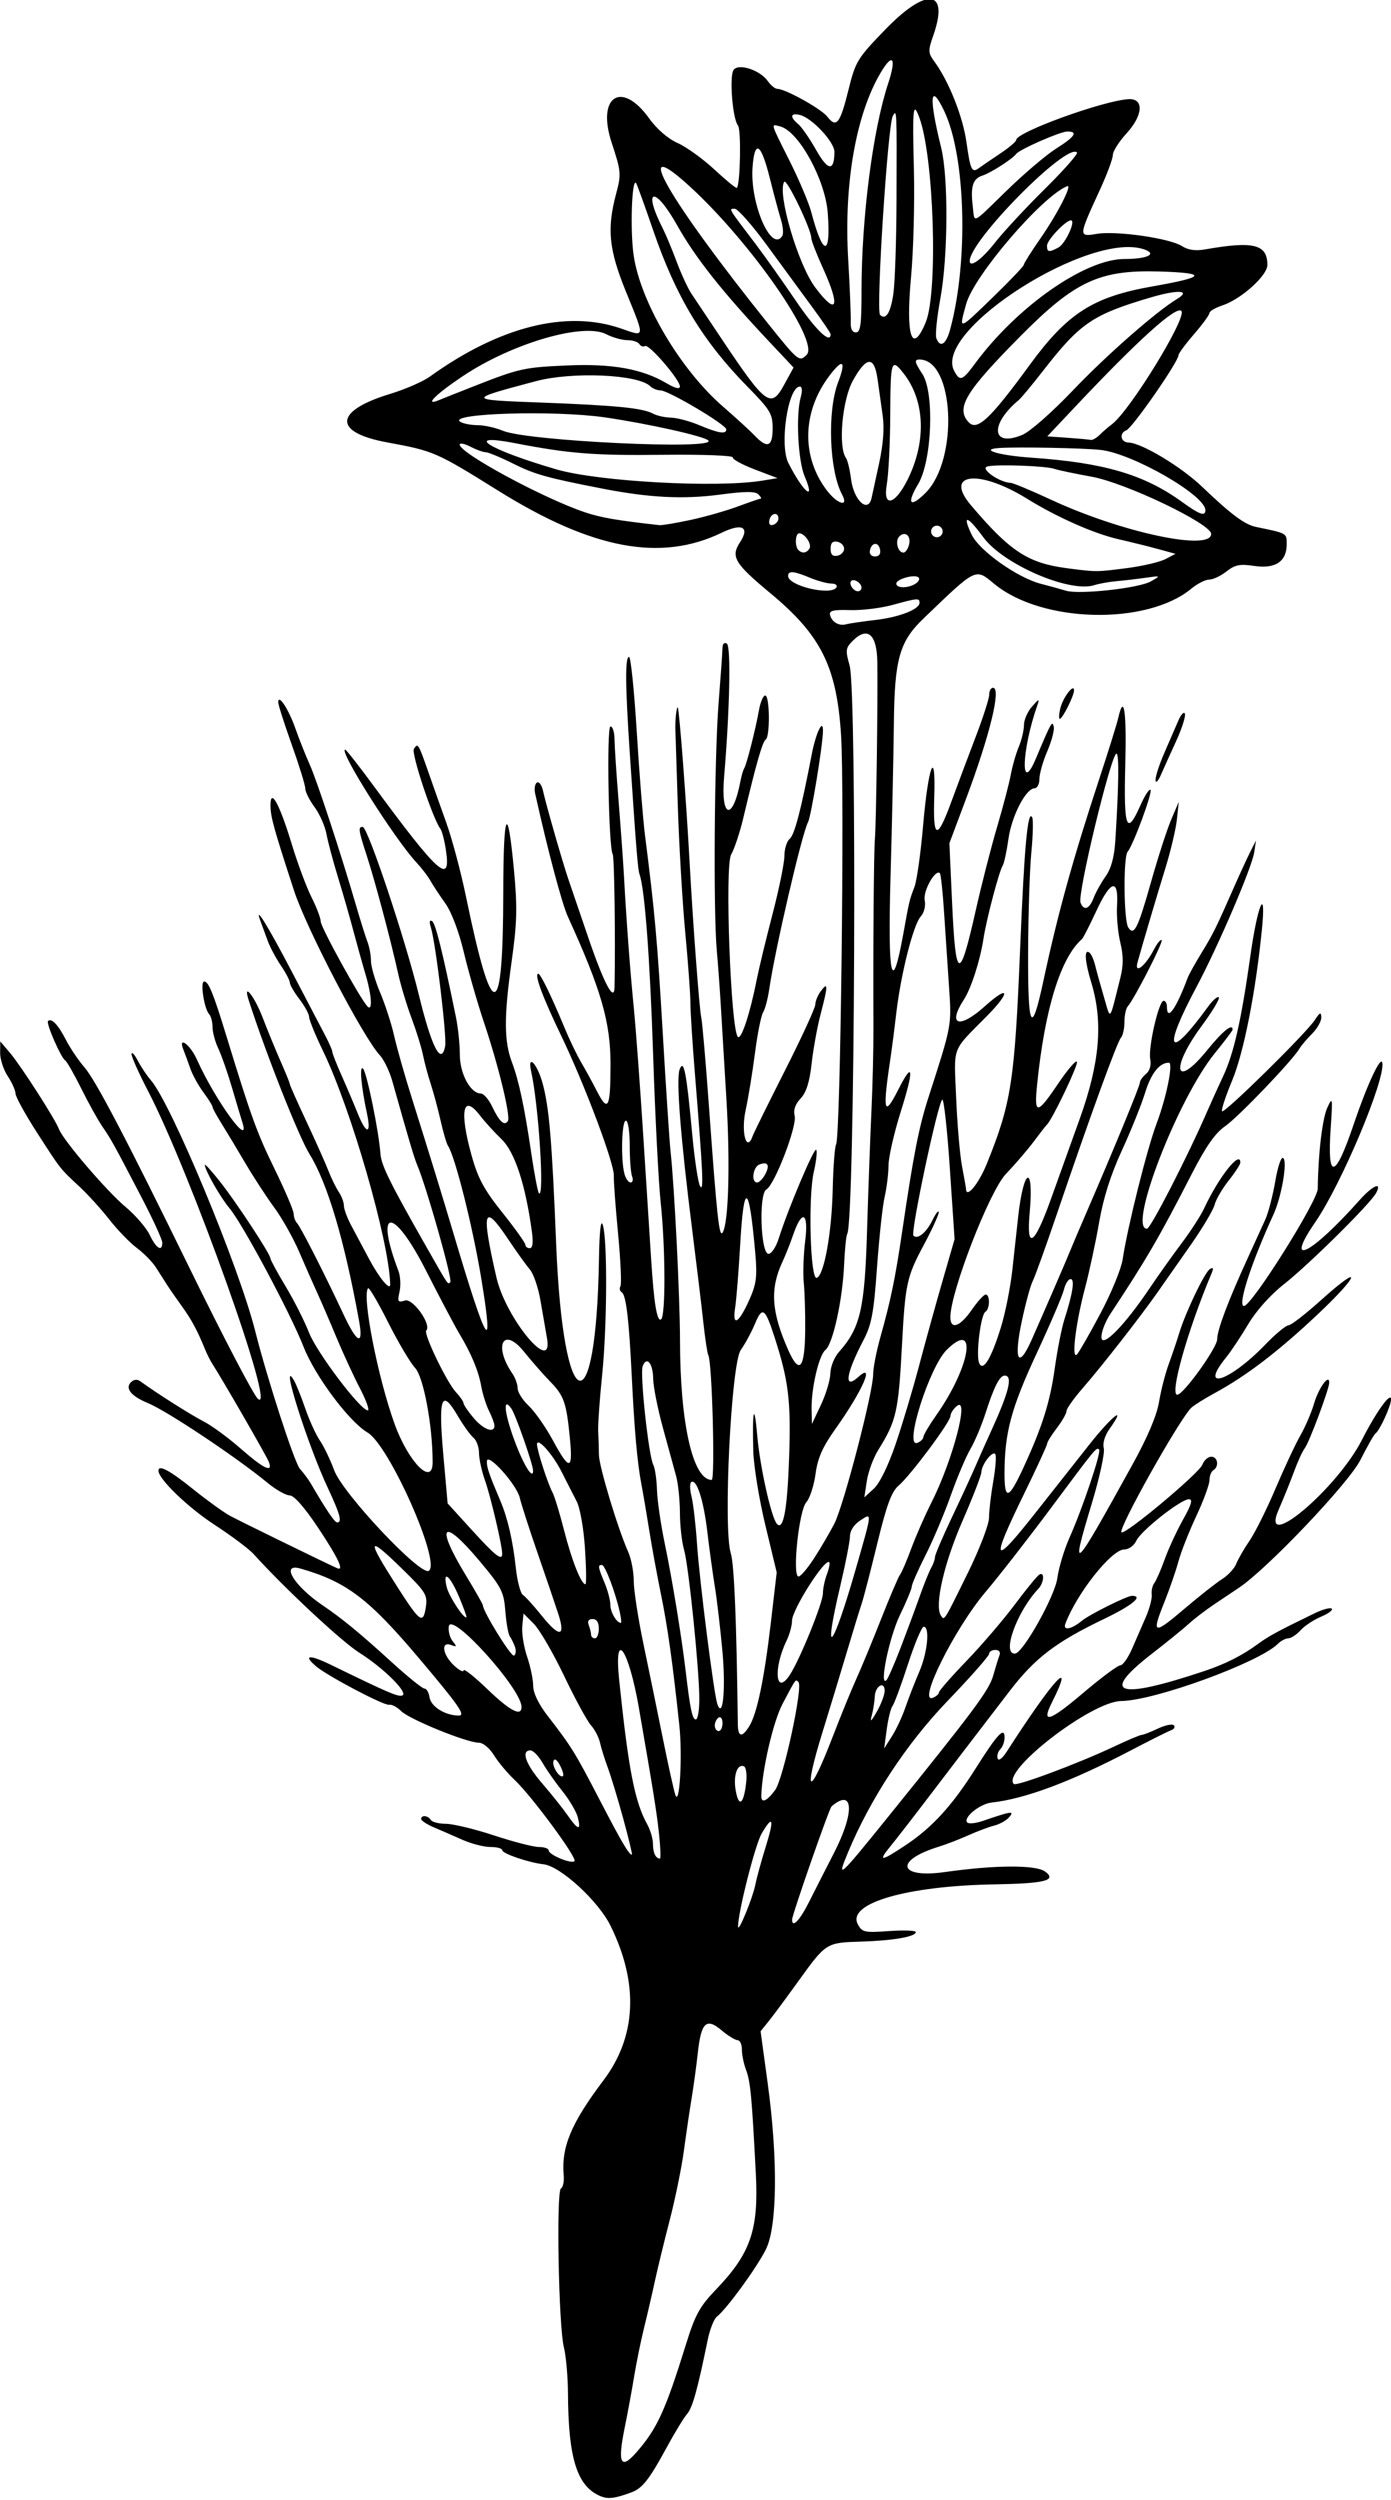 <?xml version="1.0" encoding="UTF-8"?>
<svg version="1.1" viewBox="0 0 337.5 606.56" xmlns="http://www.w3.org/2000/svg">
<path d="m145.78 605.66c-5.735-2.345-7.885-9.057-7.972-24.878-0.023-4.125-0.468-9.188-0.989-11.25-1.276-5.047-1.891-37.814-0.724-38.536 0.495-0.306 0.801-1.675 0.679-3.042-0.627-7.018 1.754-12.746 9.665-23.244 7.995-10.609 8.581-23.459 1.707-37.451-2.973-6.053-12.176-14.495-16.293-14.948-3.539-0.389-9.979-2.582-9.979-3.398 0-0.434-1.289-0.789-2.864-0.789-1.575 0-4.634-0.784-6.797-1.742-2.163-0.958-5.304-2.327-6.98-3.041-1.676-0.715-3.047-1.618-3.047-2.008 0-1.031 1.666-0.868 2.344 0.229 0.319 0.516 1.975 0.938 3.681 0.938s6.942 1.266 11.636 2.812c4.694 1.547 9.601 2.812 10.905 2.812 1.304 0 2.371 0.371 2.371 0.824 0 1.07 5.507 3.356 6.263 2.601 0.731-0.731-10.383-15.804-14.533-19.708-1.712-1.611-3.962-4.301-4.998-5.979-1.085-1.755-2.661-3.05-3.714-3.05-2.893 0-16.803-5.66-18.788-7.644-0.989-0.989-2.31-1.687-2.936-1.551-1.219 0.264-15.05-7.027-17.779-9.373-3.196-2.747-1.57-2.865 3.75-0.271 13.817 6.736 16.167 7.747 17.198 7.403 1.65-0.55-4.448-6.638-10.407-10.391-4.322-2.722-18.199-15.676-25.671-23.964-1.089-1.208-5.372-4.41-9.517-7.116-6.387-4.16-13.553-11.08-13.553-13.08 0-1.543 2.709-0.108 8.334 4.416 3.409 2.741 7.463 5.673 9.01 6.516 2.249 1.226 23.184 11.46 26.016 12.719 1.802 0.801 0.267-2.473-4.567-9.737-3.331-5.006-5.885-7.92-6.942-7.92-0.92 0-3.339-1.371-5.375-3.047-7.604-6.257-24.357-17.427-29.022-19.349-4.049-1.669-5.61-3.572-4.137-5.044 0.744-0.744 1.525-0.809 2.365-0.195 3.861 2.822 12.183 8.096 15.278 9.684 1.965 1.008 6.023 3.983 9.018 6.611 5.584 4.9 7.872 5.979 6.81 3.21-0.539-1.405-11.392-20.237-13.684-23.744-0.505-0.773-1.349-2.461-1.873-3.75-1.819-4.466-3.214-7.047-5.575-10.316-1.305-1.807-2.912-4.127-3.571-5.156-0.659-1.029-1.879-2.938-2.711-4.243-0.832-1.304-2.904-3.414-4.606-4.688-1.701-1.274-4.7-4.371-6.664-6.883-1.964-2.512-5.215-6.098-7.226-7.969-4.828-4.493-4.521-4.101-10.403-13.245-2.82-4.383-5.137-8.602-5.15-9.375-0.013-0.773-0.862-2.672-1.886-4.219s-1.853-4.078-1.84-5.625l0.022-2.812 2.381 2.812c2.68 3.166 10.938 16.023 11.867 18.476 1.033 2.728 11.614 15.085 16.174 18.889 2.383 1.988 5.016 5.046 5.851 6.797 1.565 3.282 3.045 4.186 3.045 1.858 0-0.728-2.273-5.685-5.052-11.016-6.859-13.157-7.324-13.997-9.525-17.205-1.057-1.54-3.345-5.668-5.085-9.173-1.74-3.506-3.5-6.582-3.912-6.836-1.022-0.632-4.676-9.009-4.156-9.529 0.824-0.824 2.477 0.898 4.312 4.495 1.027 2.013 3.067 5.043 4.534 6.733 2.713 3.127 10.189 17.404 25.419 48.542 8.228 16.823 15.588 30.917 16.647 31.875 4.806 4.351-16.317-54.84-26.671-74.738-2.205-4.239-3.993-8.246-3.973-8.906 0.021-0.66 0.705 0.066 1.52 1.613 0.815 1.547 2.224 3.656 3.13 4.688 4.918 5.6 21.385 45.162 25.364 60.938 2.932 11.625 9.529 31.954 10.838 33.401 0.88 0.972 2.059 2.555 2.621 3.517 3.821 6.546 5.801 9.475 6.411 9.481 1.27 0.013 0.744-1.946-2.22-8.279-5.027-10.739-11.822-32.299-8.241-26.149 0.531 0.912 1.767 3.987 2.746 6.833 0.979 2.846 2.566 6.318 3.526 7.716 0.96 1.398 2.523 4.651 3.473 7.229 2.074 5.626 20.915 25.653 22.95 24.395 3.065-1.894-9.572-30.433-14.858-33.556-4.503-2.66-12.77-13.745-15.541-20.839-3.15-8.064-14.762-29.784-17.947-33.568-2.219-2.637-5.996-9.277-5.996-10.541 0-0.325 1.66 1.51 3.689 4.077 4 5.06 12.248 17.625 12.248 18.658 0 0.35 1.661 3.405 3.692 6.787s4.577 8.418 5.658 11.19c1.894 4.855 12.491 18.866 14.269 18.866 0.476 0-0.393-2.426-1.933-5.391s-4.116-8.555-5.726-12.422c-1.61-3.867-3.702-8.719-4.65-10.781-0.948-2.062-2.898-6.492-4.335-9.844s-4.163-8.203-6.06-10.781c-1.897-2.578-5.059-7.43-7.026-10.781-1.968-3.352-4.561-7.667-5.764-9.589-1.203-1.923-2.187-3.744-2.187-4.047 0-0.303-0.996-1.894-2.214-3.536-1.218-1.641-2.651-4.25-3.185-5.797s-1.27-3.551-1.636-4.453c-1.458-3.597 1.576-1.421 3.268 2.344 4.436 9.87 13.146 21.861 10.985 15.126-0.312-0.971-1.433-4.719-2.491-8.329-1.058-3.609-2.555-7.892-3.326-9.517-0.771-1.625-1.401-3.966-1.401-5.203s-0.371-2.65-0.824-3.14c-1.216-1.315-2.223-7.922-1.207-7.922 1.061 0 2.205 2.798 5.365 13.125 6.062 19.808 7.412 23.531 11.745 32.408 2.535 5.191 4.609 10.064 4.609 10.828 0 0.764 0.373 1.79 0.829 2.28 0.908 0.976 6.647 12.254 11.317 22.239 3.278 7.01 4.836 7.605 3.712 1.42-3.569-19.642-7.65-33.367-12.023-40.443-2.634-4.261-10.621-24.479-14.776-37.402-1.427-4.437 1.42-0.886 3.382 4.219 1.238 3.223 3.235 8.087 4.437 10.809s2.185 5.159 2.185 5.415c0 0.256 1.823 4.356 4.051 9.113s4.623 10.124 5.323 11.929c0.7 1.805 1.83 4.113 2.512 5.13 0.682 1.017 1.239 2.51 1.239 3.317s0.777 2.929 1.726 4.713c0.949 1.785 2.906 5.457 4.348 8.159 2.509 4.703 5.198 7.945 5.156 6.216-0.252-10.49-9.453-42.46-16.277-56.57-1.863-3.86-3.388-7.58-3.388-8.27 0-0.693-1.055-2.644-2.344-4.334-1.289-1.69-2.344-3.502-2.344-4.025 0-0.524-0.983-2.401-2.185-4.172s-2.635-4.466-3.185-5.99c-0.55-1.524-1.317-3.614-1.703-4.645-1.708-4.559 1.636 0.821 7.577 12.188 3.503 6.703 7.143 13.658 8.089 15.455 0.946 1.797 1.72 3.578 1.72 3.957 0 0.379 0.994 2.917 2.208 5.639 1.214 2.722 2.998 6.919 3.964 9.326 2.05 5.11 3.34 5.157 2.25 0.082-1.429-6.65-1.89-11.896-0.965-10.971 0.905 0.905 3.87 15.414 4.212 20.615 0.185 2.804 2.303 7.094 11.323 22.928 5.343 9.379 5.003 8.882 5.635 8.249 0.592-0.592-5.799-23.187-8.034-28.406-0.718-1.678-2.025-6.082-6.027-20.318-0.677-2.409-2.048-5.257-3.046-6.329-4.059-4.36-17.83-30.77-20.808-39.92-4.998-15.34-5.712-17.93-5.712-20.72 0-4.352 2.196-0.325 5.178 9.499 1.405 4.628 3.557 10.404 4.782 12.836 1.225 2.432 2.227 5.072 2.227 5.867 0 1.374 9.549 18.724 11.338 20.601 1.283 1.346 1.041-2.706-0.462-7.746-0.721-2.417-2.038-7.137-2.926-10.489-0.888-3.352-2.584-9.258-3.77-13.125s-2.443-8.589-2.793-10.492c-0.351-1.904-1.65-4.833-2.887-6.51s-2.25-3.706-2.25-4.508c-1.55e-4 -0.802-1.477-5.589-3.281-10.637-1.805-5.05-3.281-9.68-3.281-10.28 0-2.175 2.517 1.658 4.158 6.333 0.905 2.578 2.466 6.512 3.469 8.742 1.792 3.986 7.545 21.485 11.302 34.383 1.052 3.609 2.285 7.532 2.741 8.716 0.457 1.18 0.83 3.24 0.83 4.57 0 1.329 1.003 4.79 2.229 7.69 1.226 2.9 2.748 7.594 3.383 10.43 0.635 2.836 2.549 9.586 4.254 15 4.341 13.785 7.32 23.472 10.237 33.281 8.06 27.107 9.829 29.961 6.683 10.781-2.069-12.615-6.35-29.688-8.11-32.344-0.342-0.516-1.145-3.258-1.784-6.094-0.64-2.836-1.716-6.844-2.393-8.906-0.677-2.062-1.524-5.227-1.883-7.031-0.359-1.805-1.603-5.812-2.763-8.906-1.161-3.094-2.622-7.945-3.248-10.781-1.781-8.072-5.596-22.415-7.606-28.594-2.053-6.313-2.155-7.031-0.995-7.031 1.217 0 10.342 27.318 13.623 40.781 3.095 12.702 5.444 17.27 6.376 12.396 0.439-2.295-2.314-25.157-3.466-28.787-0.433-1.365-0.33-1.912 0.289-1.529 0.843 0.521 2.492 7.154 5.812 23.383 0.509 2.489 0.926 6.545 0.926 9.014 0 4.651 2.594 9.43 5.117 9.43 0.677 0 1.924 1.459 2.769 3.241 1.708 3.599 2.959 4.733 3.772 3.417 0.707-1.144-2.27-13.4-5.831-24.003-1.559-4.641-3.738-12.234-4.844-16.875-1.224-5.139-3.001-9.823-4.544-11.981-1.394-1.949-3.008-4.401-3.588-5.45-0.58-1.049-2.107-3.041-3.394-4.426-5.322-5.73-18.978-27.36-17.271-27.36 0.241 0 3.306 3.902 6.811 8.672 15.778 21.466 18.863 24.251 17.66 15.938-0.354-2.449-0.97-4.875-1.368-5.391-1.81-2.345-7.112-18.293-6.442-19.377 0.958-1.55 1.097-1.334 3.414 5.314 1.078 3.094 3.093 8.782 4.476 12.641 1.384 3.859 3.52 11.874 4.747 17.812 6.46 31.268 9.016 30.953 9.056-1.115 0.025-19.735 1.053-21.83 2.593-5.281 0.855 9.191 0.76 12.727-0.605 22.487-1.825 13.048-1.804 19.047 0.086 24.069 1.714 4.558 3.05 10.817 4.713 22.094 0.752 5.098 1.59 9.493 1.863 9.766 1.388 1.388-0.059-21.299-1.887-29.582-0.964-4.368 1.451-1.9 2.751 2.812 1.624 5.884 2.301 13.889 3.325 39.275 1.689 41.92 9.683 44.705 10.375 3.615 0.117-6.963 0.447-9.951 0.932-8.438 1.156 3.609 1.057 24.546-0.172 36.562-0.606 5.93-1.032 12.047-0.945 13.594 0.086 1.547 0.167 4.078 0.179 5.625 0.021 2.798 4.591 17.942 7.115 23.579 0.727 1.625 1.327 4.789 1.333 7.031 6e-3 2.242 1.069 9.14 2.364 15.327 1.295 6.188 3.418 16.523 4.718 22.969 1.3 6.445 2.654 12.562 3.008 13.594 1.038 3.022 1.758-9.494 0.971-16.875-1.622-15.21-2.845-23.927-4.472-31.875-0.95-4.641-2.227-11.602-2.837-15.469-0.61-3.867-1.472-8.93-1.916-11.25-0.981-5.126-1.694-13.177-2.326-26.25-0.656-13.585-1.37-19.561-2.413-20.206-0.488-0.302-0.635-0.956-0.327-1.455 0.308-0.499 0.048-6.27-0.578-12.826-0.626-6.556-1.088-12.857-1.026-14.004 0.156-2.904-7.101-22.209-12.785-34.01-4.526-9.397-6.597-15-5.544-15 0.551 0 3.22 5.492 6.379 13.125 1.174 2.836 3.002 6.633 4.064 8.438s2.735 4.863 3.718 6.797c2.771 5.447 3.368 4.308 3.368-6.422 0-10.213-2.287-18.127-10.33-35.74-1.458-3.193-4.891-16.098-7.971-29.969-0.251-1.129-0.045-2.306 0.458-2.616 0.502-0.31 1.166 0.613 1.474 2.052 0.657 3.069 4.738 17.302 6.126 21.366 0.528 1.547 2.688 7.875 4.799 14.062 3.842 11.259 6.342 15.994 6.418 12.154 0.23-11.562-0.043-31.561-0.438-32.201-1.005-1.627-1.524-31.046-0.547-31.046 0.522 0 0.961 1.371 0.976 3.047 0.015 1.676 0.467 8.531 1.005 15.234 0.538 6.703 1.127 14.93 1.308 18.281 0.578 10.654 1.479 22.693 2.385 31.875 0.484 4.898 1.526 19.031 2.315 31.406 0.79 12.375 1.638 25.664 1.884 29.531 0.677 10.623 1.413 15.095 2.384 14.494 1.149-0.71 1.096-17.268-0.092-28.543-0.515-4.891-1.333-20.922-1.817-35.625-0.776-23.535-2.031-40.227-3.296-43.821-0.417-1.184-0.794-5.858-2.364-29.318-1.113-16.62-1.165-23.438-0.18-23.438 0.412 0 1.253 8.191 1.869 18.203 0.616 10.012 1.514 21.297 1.997 25.078 2.38 18.669 3 25.577 4.317 48.125 0.783 13.406 1.633 26.273 1.888 28.594 0.932 8.473 2.279 35.436 2.291 45.874 0.025 20.176 3.125 33.813 7.686 33.813 0.869 0 0.096-28.718-0.814-30.25-0.235-0.395-0.78-3.981-1.212-7.969-0.432-3.987-1.663-14.211-2.736-22.718-2.781-22.039-3.896-36.271-3.026-38.621 1.015-2.743 1.662 0.56 3.052 15.562 0.578 6.237 1.446 11.973 1.93 12.746 0.915 1.464 0.704-3.061-1.292-27.656-0.586-7.219-1.066-14.812-1.066-16.875-7.3e-4 -2.062-0.566-9.761-1.257-17.108-0.691-7.347-1.505-21.269-1.809-30.938-0.304-9.669-0.564-17.79-0.577-18.048-0.111-2.145 0.273-5.859 0.573-5.547 0.364 0.379 2.067 22.683 2.894 37.891 0.794 14.616 2.347 35.263 2.804 37.305 0.255 1.139 1.104 10.93 1.885 21.758 1.944 26.935 2.473 31.794 3.311 30.438 1.444-2.337 1.852-16.772 0.912-32.313-0.53-8.766-1.149-19.102-1.374-22.969-0.226-3.867-0.658-9.773-0.961-13.125-0.861-9.533-0.589-47.037 0.435-60 0.509-6.445 0.935-12.482 0.947-13.415 0.013-0.995 0.449-1.432 1.055-1.057 1.031 0.637 0.717 15.935-0.665 32.392-0.849 10.113 2.113 10.779 3.985 0.895 0.237-1.253 0.642-2.619 0.9-3.036 0.596-0.964 2.77-9.541 3.584-14.139 0.342-1.934 1.025-3.516 1.518-3.516 1.102 0 1.202 10.012 0.107 10.689-0.776 0.48-2.335 5.932-5.388 18.842-0.854 3.609-2.202 7.685-2.997 9.057-1.57 2.71-0.103 42.495 1.631 44.239 0.82 0.824 2.981-5.742 4.582-13.922 0.505-2.578 2.221-9.69 3.814-15.803 1.593-6.114 2.897-12.496 2.897-14.182 0-1.687 0.57-3.539 1.266-4.117 1.193-0.99 2.755-6.967 5.368-20.535 1.008-5.235 2.769-8.89 2.724-5.653-0.049 3.503-2.877 20.723-3.637 22.142-1.476 2.757-8.016 30.927-9.402 40.496-0.336 2.323-1.007 4.854-1.491 5.625-0.483 0.771-1.367 5.199-1.964 9.84-0.597 4.641-1.618 10.885-2.27 13.876-1.171 5.374 0.211 10.469 1.704 6.28 0.276-0.773 3.809-7.939 7.852-15.923 4.043-7.984 7.351-15.181 7.351-15.993 0-0.812 0.619-2.295 1.376-3.296 1.744-2.305 1.726-1.309-0.101 5.68-0.809 3.094-1.788 8.486-2.175 11.983-0.497 4.483-1.288 6.979-2.682 8.463-1.315 1.4-1.795 2.801-1.434 4.183 0.641 2.45-4.844 16.744-6.858 17.87-1.888 1.056-1.403 15.626 0.52 15.626 0.717 0 1.833-1.688 2.48-3.75 2.204-7.017 8.549-22.043 9.082-21.509 0.293 0.293 0.031 2.72-0.581 5.396-1.407 6.148-0.852 26.206 0.711 25.694 1.78-0.583 3.644-10.874 3.882-21.427 0.124-5.485 0.49-10.402 0.815-10.928 1.074-1.738 2.093-85.42 1.209-99.339-1.053-16.591-4.851-24.22-17.132-34.413-8.713-7.232-9.685-8.86-7.386-12.369 2.43-3.709 0.516-4.721-4.414-2.335-14.808 7.168-31.426 4.046-54.273-10.196-15.068-9.393-15.592-9.621-26.925-11.706-13.211-2.431-12.895-7.628 0.714-11.761 3.628-1.102 7.969-2.992 9.648-4.2 16.909-12.167 33.164-16.251 46.412-11.659 5.891 2.042 5.829 2.513 1.172-8.934-4.163-10.232-4.665-15.228-2.389-23.779 1.273-4.784 1.22-5.387-1.088-12.393-3.696-11.218 2.4-15.209 9.062-5.932 1.901 2.647 4.577 4.967 6.956 6.029 2.126 0.949 6.157 3.858 8.958 6.464s5.233 4.598 5.404 4.426c0.841-0.841 1.081-14.17 0.272-15.144-1.311-1.579-2.135-11.915-1.074-13.471 1.161-1.703 6.432 0.013 8.319 2.708 0.721 1.03 1.754 1.872 2.294 1.872 1.954 0 10.665 4.845 12.142 6.753 2.198 2.84 3.092 1.71 5.116-6.465 1.724-6.962 2.149-7.66 8.919-14.658 10.048-10.385 15.558-9.758 11.702 1.332-1.338 3.847-1.317 4.294 0.297 6.501 3.441 4.704 6.835 13.24 7.704 19.378 0.986 6.96 1.324 7.654 3.093 6.344 0.672-0.497 2.972-2.07 5.111-3.494 2.14-1.424 3.89-2.91 3.89-3.302 0-1.862 20.915-9.469 27.188-9.888 3.849-0.258 3.639 3.861-0.423 8.296-1.83 1.998-3.327 4.363-3.327 5.256 0 0.893-1.421 4.713-3.157 8.489-5.211 11.332-5.215 11.396-0.745 10.641 4.727-0.799 17.685 1.056 20.647 2.954 1.509 0.967 3.301 1.227 5.625 0.817 11.783-2.082 15.13-1.247 15.13 3.775 0 2.578-6.388 8.322-10.918 9.816-1.73 0.571-3.145 1.401-3.145 1.846 0 0.444-1.688 2.757-3.75 5.141-2.062 2.383-3.75 4.669-3.75 5.08 0 1.565-11.181 17.662-12.662 18.231-1.81 0.695-1.393 2.925 0.556 2.973 3.123 0.077 12.709 5.833 17.77 10.67 7.107 6.794 10.383 9.233 13.167 9.807 7.589 1.564 7.42 1.468 7.42 4.207 0 4.172-2.754 6.017-7.845 5.253-3.527-0.529-4.694-0.298-6.772 1.336-1.381 1.086-3.266 1.975-4.188 1.975-0.922 0-2.869 0.986-4.327 2.191-10.852 8.972-36.273 8.369-47.802-1.134-4.683-3.861-4.203-4.096-17.268 8.457-5.731 5.507-6.946 9.807-7.111 25.174-0.086 7.992-0.452 24.867-0.813 37.5-0.701 24.5 0.328 29.09 3.094 13.8 1.5-8.294 1.434-8.015 2.721-11.456 0.578-1.547 1.518-8.229 2.087-14.848 1.252-14.55 3.109-19.324 2.708-6.96-0.336 10.35 0.675 10.638 4.143 1.183 1.513-4.125 4.202-11.297 5.976-15.938 1.774-4.641 3.221-9.176 3.217-10.078-4e-3 -0.902 0.414-1.641 0.93-1.641 2.038 0-0.772 11.517-6.615 27.107l-3.976 10.607 0.638 14.142c0.876 19.412 1.802 19.741 5.777 2.05 1.39-6.188 3.712-15.258 5.16-20.156 1.448-4.898 2.939-10.594 3.315-12.656 0.375-2.062 1.249-5.108 1.942-6.767 0.693-1.659 1.259-4.038 1.259-5.287s0.879-3.266 1.954-4.483c1.701-1.927 1.869-1.971 1.297-0.338-3.86 11.026-4.168 21.989-0.363 12.96 3.757-8.918 3.972-9.301 4.34-7.733 0.191 0.812-0.514 3.484-1.565 5.937s-1.912 5.481-1.912 6.727-0.527 2.271-1.172 2.278c-2.109 0.021-5.551 6.679-6.341 12.264-0.425 3.009-1.047 5.913-1.381 6.454-0.918 1.485-3.96 13.047-4.691 17.833-0.804 5.256-2.979 11.997-4.755 14.733-4.061 6.257-1.102 7.175 5.113 1.587 5.931-5.332 6.339-3.546 0.534 2.337-8.761 8.878-8.037 6.959-7.509 19.902 0.26 6.378 0.904 13.87 1.431 16.647 0.527 2.777 0.958 5.203 0.958 5.391 0 2.526 3.034-1.095 5.018-5.987 5.987-14.77 6.796-20.015 8.134-52.734 0.993-24.276 1.825-33.297 2.897-31.406 0.292 0.516 0.206 4.312-0.191 8.438-0.398 4.125-0.753 15.073-0.79 24.328-0.074 18.76 0.823 20.43 3.716 6.912 3.493-16.323 7.14-29.501 13.573-49.053 2.205-6.703 4.273-13.348 4.595-14.766 1.376-6.061 2.028-1.628 1.688 11.484-0.399 15.412 0.328 17.342 3.68 9.766 1.045-2.363 2.144-4.053 2.442-3.755 0.562 0.562-4.208 13.468-5.557 15.036-1.062 1.234-0.939 16.604 0.146 18.32 1.407 2.226 2.336 0.375 5.582-11.135 1.656-5.871 3.84-12.621 4.854-15l1.842-4.326-0.457 4.256c-0.251 2.341-1.492 7.614-2.758 11.719-2.168 7.03-5.327 17.707-6.782 22.924-0.87 3.119 1.864 1.012 3.968-3.058 0.777-1.503 1.619-2.528 1.869-2.278 0.449 0.449-6.661 14.343-8.227 16.078-0.442 0.49-0.804 2.198-0.804 3.797 0 1.598-0.379 3.307-0.841 3.797-0.907 0.96-7.545 19.223-15.51 42.667-2.726 8.024-5.385 15.407-5.908 16.406-0.524 1-1.701 5.317-2.616 9.595-2.056 9.61-0.876 11.949 2.352 4.663 3.266-7.371 8.591-19.682 9.438-21.815 0.409-1.031 2.023-4.828 3.586-8.438 6.802-15.705 13.25-31.362 13.25-32.173 0-0.483 0.667-1.432 1.482-2.109 0.924-0.767 1.311-2.124 1.027-3.608-0.533-2.787 2.078-14.142 3.251-14.142 0.442 0 0.803 0.633 0.803 1.406 0 3.687 2.171 0.668 5.055-7.031 0.29-0.773 1.817-3.516 3.395-6.094 2.807-4.587 3.442-5.88 8.07-16.406 1.247-2.836 2.904-6.422 3.682-7.969l1.415-2.812-0.443 2.897c-0.569 3.722-8.776 22.858-14.003 32.651-8.357 15.657-6.88 18.14 2.83 4.757 1.118-1.541 2.284-2.551 2.59-2.245 0.306 0.306-1.558 3.422-4.142 6.923-7.731 10.473-6.557 15.611 1.342 5.875 3.754-4.627 6.146-6.556 6.146-4.958 0 0.238-1.943 2.817-4.317 5.732-8.985 11.031-21.189 42.585-16.471 42.585 0.88 0 9.856-17.49 14.674-28.594 0.895-2.062 2.616-5.859 3.825-8.438 2.588-5.52 4.393-13.518 6.623-29.345 1.754-12.452 3.864-17.16 2.768-6.177-1.52 15.225-4.4 29.826-7.221 36.602-1.599 3.842-2.697 7.197-2.439 7.455 0.578 0.578 20.359-18.889 22.485-22.128 1.252-1.907 1.548-2.03 1.588-0.661 0.027 0.926-0.982 2.715-2.243 3.975s-2.632 2.878-3.047 3.594c-1.646 2.84-14.824 16.603-18.012 18.812-2.477 1.716-4.72 4.944-8.327 11.986-7.631 14.894-10.817 20.367-19.557 33.593-1.211 1.832-2.185 4.364-2.164 5.625 0.046 2.844 5.589-2.777 11.691-11.856 2.047-3.046 5.537-7.955 7.756-10.909 2.218-2.954 4.673-6.751 5.456-8.438 3.512-7.57 8.81-14.283 8.81-11.164 0 0.445-1.275 2.413-2.834 4.374-1.558 1.961-3.094 4.602-3.412 5.868-0.318 1.266-2.945 5.682-5.838 9.812-2.893 4.13-6.526 9.316-8.073 11.525-4.139 5.91-13.483 17.874-18.047 23.107-2.191 2.513-3.984 5.042-3.984 5.62 0 0.579-1.055 2.435-2.344 4.125-1.289 1.69-2.344 3.387-2.344 3.771 0 0.384-2.531 5.889-5.625 12.234-8.205 16.825-7.619 17.766 2.816 4.524 3.865-4.906 9.709-12.315 12.986-16.464 5.547-7.025 9.291-9.953 4.973-3.889-1.176 1.652-1.726 3.493-1.407 4.713 0.288 1.101-1.02 7.121-2.905 13.377-5.304 17.595-4.764 17.075 9.964-9.603 3.568-6.462 5.813-11.773 6.342-15 0.45-2.748 1.514-6.894 2.364-9.215 0.85-2.32 1.984-5.672 2.52-7.449 1.526-5.058 6.189-14.804 7.457-15.587 0.834-0.516 0.941-0.219 0.391 1.085-5.821 13.816-10.241 29.499-8.292 29.42 1.509-0.061 9.667-11.421 9.667-13.462 0-2.26 2.685-9.386 7.455-19.789 1.655-3.609 3.578-7.828 4.272-9.375s1.764-5.695 2.378-9.218c0.654-3.759 1.461-6.06 1.952-5.569 1.014 1.014-0.47 9.477-2.401 13.684-5.458 11.895-8.778 22.196-7.154 22.196 1.864 0 17.872-25.459 17.903-28.473 0.085-8.336 1.106-16.987 2.317-19.639 1.278-2.799 1.328-2.486 0.812 5.104-0.857 12.634 1.086 12.267 5.581-1.054 3.181-9.428 6.564-16.732 6.942-14.989 0.849 3.916-9.852 29.398-16.254 38.705-7.709 11.207-1.072 7.932 10.673-5.266 3.255-3.658 5.635-4.7 4.074-1.785-1.392 2.601-16.359 17.405-22.376 22.132-3.27 2.569-6.706 6.417-8.649 9.686-1.773 2.983-4.191 6.616-5.374 8.074-6.737 8.302 0.863 5.835 9.452-3.068 2.514-2.606 5.073-4.738 5.687-4.738s4.19-2.769 7.948-6.153c10.173-9.162 9.447-6.218-0.862 3.497-9.498 8.951-17.257 14.89-24.844 19.018-2.578 1.403-5.195 3.041-5.816 3.641-2.907 2.812-17.791 29.359-16.938 30.212 0.784 0.784 18.867-14.332 19.637-16.415 0.392-1.059 1.359-1.926 2.149-1.926 1.6 0 1.961 2.378 0.499 3.281-0.516 0.319-0.938 1.418-0.938 2.442 0 1.025-1.444 4.948-3.209 8.718-1.765 3.77-3.708 8.708-4.317 10.972-0.609 2.265-2.171 6.772-3.469 10.017-3.098 7.74-2.61 7.873 5.028 1.376 3.54-3.011 7.616-6.219 9.057-7.128 1.441-0.909 2.981-2.58 3.422-3.713 0.441-1.133 1.896-3.656 3.232-5.607s4.171-7.646 6.297-12.656c2.127-5.01 4.835-10.797 6.02-12.859 1.184-2.062 2.68-5.548 3.323-7.745 1.112-3.796 3.679-7.34 3.679-5.079 0 1.528-4.856 14.533-5.957 15.954-0.535 0.69-1.694 3.221-2.577 5.625-0.882 2.404-2.567 6.576-3.744 9.271-4.738 10.855 14.114-4.965 20.221-16.968 3.448-6.778 7.057-11.8 7.057-9.821 0 1.568-2.726 7.534-3.79 8.295-0.361 0.258-1.997 3.136-3.636 6.395-2.827 5.621-22.549 26.379-29.47 31.018-1.225 0.821-3.921 2.626-5.991 4.012s-4.829 3.495-6.13 4.688-5.359 4.488-9.018 7.324c-12.741 9.876-8.411 11.269 12.873 4.144 4.965-1.662 9.104-3.758 12.818-6.491 2.623-1.93 4.874-3.15 13.834-7.496 1.937-0.939 3.794-1.435 4.128-1.101s-0.837 1.211-2.603 1.948c-1.765 0.738-4.005 2.22-4.977 3.294-0.972 1.074-2.304 1.952-2.961 1.952-0.657 0-1.786 0.592-2.509 1.315-4.536 4.536-29.96 13.823-38.044 13.897-7.221 0.066-29.167 17.021-26.057 20.131 0.63 0.63 15.646-4.978 24.387-9.108 3.256-1.538 6.238-2.797 6.625-2.797 0.388 0 2.155-0.688 3.927-1.529 1.772-0.841 3.523-1.205 3.892-0.809 0.368 0.396 0.087 0.927-0.626 1.179-0.712 0.253-5.142 2.472-9.844 4.931-14.498 7.583-25.59 11.736-33.75 12.635-2.882 0.318-7.02 3.715-5.895 4.84 0.371 0.371 2.035 0.209 3.698-0.361 7.038-2.411 7.792-2.522 6.493-0.957-0.662 0.797-2.287 1.722-3.612 2.054s-4.155 1.392-6.29 2.354c-2.135 0.962-5.393 2.218-7.242 2.79-10.857 3.363-9.769 7.755 1.522 6.142 12.056-1.723 22.051-1.777 24.302-0.131 2.943 2.152-0.024 2.913-12.15 3.116-21.444 0.359-36.003 4.597-33.279 9.688 1.044 1.951 1.611 2.074 7.594 1.646 3.556-0.254 6.466-0.145 6.466 0.243 0 1.124-5.5 2.079-13.342 2.316-8.416 0.254-8.433 0.265-15.25 9.738-2.828 3.93-6.024 8.242-7.102 9.582l-1.96 2.435 1.717 12.565c2.504 18.324 2.338 34.724-0.407 40.306-2.141 4.353-9.569 14.556-11.916 16.368-0.701 0.542-1.702 3.073-2.224 5.625-2.483 12.151-3.68 16.451-5.005 17.98-0.791 0.913-3.042 4.613-5.001 8.223-4.143 7.631-5.833 9.793-8.417 10.764-4.005 1.505-5.694 1.728-7.5 0.989zm8.56-10.581c5.083-5.779 7.083-10.131 12.132-26.393 2.187-7.045 3.307-9.091 7.184-13.125 8.443-8.786 10.428-14.497 9.738-28.017-0.958-18.763-1.316-22.569-2.38-25.339-0.55-1.46-1.01-3.67-1.01-4.93 0-1.25-0.47-2.28-1.04-2.28-0.57 0-2.305-1.067-3.855-2.372-3.744-3.15-4.979-1.994-5.795 5.421-0.354 3.221-1.03 8.177-1.5 11.013-0.471 2.836-1.31 8.531-1.865 12.656-0.555 4.125-2.103 11.719-3.44 16.875-1.338 5.156-2.978 11.906-3.646 15-0.668 3.094-1.84 8.156-2.605 11.25-0.765 3.094-1.841 8.367-2.391 11.719-0.55 3.352-1.601 9.047-2.336 12.656-1.717 8.43-0.917 10.097 2.81 5.859zm28.9-137.69c0.348-1.745 1.47-5.858 2.493-9.141 2.171-6.965 1.859-8.122-0.92-3.411-1.592 2.699-5.816 19.392-5.731 22.651 0.04 1.523 3.532-6.959 4.158-10.1zm13.087 4.016c1.208-2.407 3.928-7.751 6.045-11.876 5.061-9.861 4.736-15.841-0.611-11.255-0.581 0.498-9.574 26.299-9.574 27.467 0 2.154 1.863 0.203 4.141-4.336zm19.12-20.55c20.868-25.847 24.533-30.77 25.52-34.277 0.553-1.966 1.238-4.181 1.522-4.922 0.317-0.827-0.065-1.348-0.989-1.348-0.829 0-1.507 0.425-1.507 0.943s-4.558 5.687-10.13 11.484c-9.897 10.299-18.628 23.576-24.073 36.608-2.862 6.849-2.396 6.44 9.657-8.489zm-55.533 4.219c-0.601-5.556-1.282-9.823-4.899-30.703-2.485-14.343-6.102-19.478-4.787-6.797 2.257 21.767 3.781 29.603 6.819 35.067 0.761 1.369 1.384 3.513 1.384 4.766 0 2.125 0.669 3.527 1.684 3.527 0.238 0 0.148-2.637-0.2-5.859zm59.821 2.605c6.428-4.267 11.322-9.627 16.971-18.587 5.287-8.387 7.037-10.258 7.037-7.524 0 0.991-0.469 2.272-1.043 2.845-0.574 0.574-0.866 1.574-0.649 2.224 0.234 0.701 1.134 0.031 2.215-1.65 11.365-17.664 16.782-23.534 10.912-11.826-2.59 5.166-0.525 4.513 7.635-2.414 4.333-3.679 8.378-6.689 8.989-6.689 0.61 0 1.891-1.793 2.847-3.984 0.955-2.191 2.471-5.672 3.369-7.734 0.897-2.062 1.538-4.513 1.423-5.447-0.115-0.933 0.171-2.199 0.636-2.812 0.464-0.614 1.604-3.225 2.532-5.803 0.928-2.578 2.93-6.902 4.449-9.609 2.029-3.617 2.405-4.922 1.416-4.922-1.974 0-11.631 7.62-12.773 10.078-0.556 1.196-1.823 2.109-2.928 2.109-3.068 0-11.49 10.622-14.271 17.999-0.67 1.777 1.435 1.412 3.992-0.691 1.878-1.545 10.934-6.058 12.156-6.058 2.876 0 0.076 2.319-6.766 5.604-11.682 5.609-16.722 9.448-22.829 17.392-6.161 8.014-13.386 17.464-20.051 26.223-3.531 4.641-7.54 9.809-8.908 11.484-3.165 3.876-2.451 3.835 3.64-0.208zm-68.493-6.355c-1.304-4.769-2.996-10.359-3.761-12.422-0.765-2.062-1.621-4.805-1.903-6.094s-1.269-3.188-2.195-4.219c-0.926-1.031-3.856-6.422-6.512-11.979-2.655-5.557-5.957-11.238-7.338-12.624l-2.51-2.52-0.299 3.084c-0.164 1.696 0.363 5.026 1.172 7.4 0.809 2.374 1.471 5.552 1.471 7.062 0 1.738 1.29 4.415 3.516 7.298 5.818 7.533 6.606 8.806 12.569 20.291 5.354 10.315 7.164 13.394 7.871 13.394 0.159 0-0.778-3.902-2.082-8.672zm-11.044-0.376c-0.343-1.367-2.013-4.215-3.71-6.328s-3.874-5.214-4.836-6.889c-0.962-1.676-2.292-3.047-2.954-3.047-2.347 0-1.151 3.375 2.829 7.985 2.218 2.569 4.989 6.043 6.158 7.718 2.577 3.696 3.343 3.867 2.514 0.561zm40.874-8.764c0.18-1.805-0.079-3.444-0.576-3.642-1.666-0.665-2.65 2.365-1.961 6.04 0.781 4.165 1.996 3.017 2.537-2.398zm7.01 2.109c1.97-2.703 6.793-25.041 5.653-26.181-0.739-0.739-0.519-1.04-3.852 5.261-2.277 4.304-4.989 16.023-5.168 22.326-0.055 1.93 1.371 1.335 3.368-1.406zm13.946-12.891c1.983-5.156 4.567-11.484 5.741-14.062 1.174-2.578 3.88-9.117 6.013-14.531 2.133-5.414 4.206-10.266 4.607-10.781 0.401-0.516 1.624-3.364 2.717-6.331s3.296-7.985 4.895-11.153c5.17-10.242 9.314-26.029 6.141-23.395-0.839 0.696-1.525 1.772-1.525 2.392 0 1.431-9.69 14.436-12.611 16.925-1.69 1.44-2.886 4.699-5.161 14.062-1.629 6.703-3.324 13.242-3.767 14.531-0.443 1.289-2.125 6.773-3.738 12.188-1.613 5.414-4.179 13.864-5.703 18.777-4.832 15.577-3.392 16.409 2.389 1.379zm-66.178 6.88c-0.741-1.384-1.318-1.746-1.571-0.986-0.412 1.235 1.594 4.321 2.33 3.585 0.226-0.226-0.116-1.395-0.759-2.598zm83.841-14.058c0.767-2.239 2.273-6.11 3.348-8.602 2.009-4.659 2.631-10.938 1.082-10.938-0.48 0-2.207 4.113-3.838 9.141-1.631 5.027-3.309 9.562-3.728 10.078-0.419 0.516-1.047 3.047-1.396 5.625l-0.634 4.688 1.886-2.96c1.037-1.628 2.513-4.792 3.28-7.031zm-37.92 4.643c1.903-3.048 3.652-11.417 5.259-25.163l1.425-12.198-2.757-11.458c-1.516-6.302-2.834-14.411-2.929-18.02-0.266-10.18 0.236-12.055 0.972-3.635 0.658 7.515 3.385 19.751 4.751 21.314 1.577 1.804 2.538-3.392 2.975-16.086 0.473-13.739-0.122-18.631-3.557-29.249-2.281-7.049-2.936-7.495-4.721-3.213-0.844 2.025-2.395 4.892-3.446 6.37-2.344 3.299-4.311 43.286-2.427 49.342 0.829 2.664 1.388 16.257 1.707 41.484 0.039 3.114 1.009 3.294 2.748 0.511zm-6.465-0.801c0-1.062-0.422-1.67-0.938-1.351-0.516 0.319-0.938 1.187-0.938 1.93 0 0.743 0.422 1.351 0.938 1.351 0.516 0 0.938-0.869 0.938-1.93zm39.336-7.757c0.059-2.598-2.29-1.298-2.398 1.327-0.052 1.247-0.383 3.321-0.735 4.61-0.474 1.731-0.153 1.485 1.227-0.938 1.027-1.805 1.886-4.055 1.907-5zm-44.963 1.953c-4e-3 -7.194-2.597-32.507-3.72-36.322-0.53-1.801-0.975-5.809-0.987-8.906-0.012-3.097-0.428-7.108-0.924-8.912-0.496-1.805-1.94-7.078-3.21-11.719-1.27-4.641-2.331-9.995-2.357-11.898-0.053-3.773-1.571-5.58-2.549-3.032-0.704 1.835 1.433 21.688 2.574 23.913 0.418 0.816 0.822 3.558 0.897 6.094 0.075 2.536 0.928 8.408 1.896 13.048 1.803 8.642 4.089 22.59 5.07 30.938 1.077 9.159 1.614 11.719 2.458 11.719 0.47 0 0.854-2.215 0.852-4.922zm-68.07-10c-12.189-14.43-17.57-18.5-28.69-21.69-4.97-1.425-1.62 4.174 5.31 8.878 4.867 3.303 9.082 6.771 16.905 13.91 3.814 3.481 7.349 6.328 7.856 6.328 0.507 0 1.056 0.939 1.221 2.086 0.327 2.278 3.767 4.441 7.097 4.463 1.749 0.011 0.092-2.376-9.701-13.974zm24.932 11.879c-0.011-4.397-17.09-23.314-17.647-19.547-0.168 1.139 0.253 2.76 0.938 3.602 1.074 1.321 1.02 1.446-0.397 0.915-2.535-0.95-2.067 2.349 0.703 4.951 1.289 1.211 2.344 1.753 2.344 1.204 0-0.549 2.579 1.487 5.732 4.524 5.537 5.334 8.334 6.795 8.328 4.35zm48.731-13.63c-0.509-5.523-1.338-12.573-1.842-15.667-0.504-3.094-1.317-9.024-1.807-13.177-0.907-7.687-2.584-12.905-3.888-12.098-0.398 0.246-0.377 1.815 0.046 3.486 0.423 1.672 1.023 6.836 1.333 11.477 0.595 8.906 4.099 36.517 4.937 38.906 1.359 3.873 2.073-3.688 1.221-12.927zm52.522 10.141c0-0.391 3.002-3.826 6.672-7.634 3.67-3.808 8.94-9.955 11.711-13.661 2.772-3.705 5.464-7 5.984-7.321 1.354-0.837 1.169 1.968-0.227 3.444-5.233 5.532-8.977 15.99-5.625 15.712 1.934-0.16 9.633-13.913 10.228-18.273 0.349-2.551 1.67-6.958 2.936-9.794 3.165-7.089 7.79-20.842 7.206-21.427-0.645-0.645-0.683-0.599-11.879 14.442-5.392 7.244-12.464 16.315-15.715 20.156-7.462 8.817-16.557 27.086-12.76 25.628 0.807-0.31 1.468-0.883 1.468-1.274zm-36.153-4.287c2.451-3.74 8.028-17.489 8.028-19.791 0-1.142 0.434-3.217 0.964-4.612s0.784-2.715 0.563-2.935c-1.038-1.038-9.027 11.532-9.027 14.204 0 1.158-0.593 3.33-1.318 4.828-3.302 6.822-2.66 13.571 0.79 8.306zm26.909-6.657c1.555-4.05 3.645-9.684 4.644-12.52 0.999-2.836 2.231-5.889 2.739-6.784 0.508-0.895 0.923-2.075 0.923-2.621 0-0.546 1.844-4.876 4.099-9.622 2.254-4.746 4.822-10.316 5.707-12.379 0.884-2.062 2.575-5.859 3.756-8.438 4.416-9.637 5.39-13.594 3.346-13.594-1.213 0-2.592 2.715-4.658 9.169-0.944 2.95-2.587 6.839-3.651 8.644s-3.204 6.867-4.756 11.25-4.316 10.922-6.142 14.531c-1.826 3.609-3.322 7.015-3.324 7.568-2e-3 0.553-1.308 3.7-2.903 6.994-2.558 5.281-5.075 17.44-3.265 15.771 0.361-0.333 1.929-3.919 3.484-7.969zm-93.599-0.128c-0.315-0.886-0.878-2.033-1.251-2.548-0.373-0.516-0.862-3.274-1.087-6.129-0.375-4.749-0.909-5.787-6.273-12.188-8.979-10.714-10.825-8.882-3.39 3.366 2.32 3.822 4.219 7.153 4.219 7.402 0 1.489 6.88 12.619 7.546 12.207 0.445-0.275 0.552-1.225 0.236-2.111zm82.836-19.423c3.882-13.559 3.85-13.17 0.918-11.249-1.484 0.973-2.473 2.482-2.473 3.773 0 1.184-1.055 6.616-2.344 12.072-4.393 18.593-1.897 15.651 3.9-4.597zm-62.493 15c0-1.528-0.525-2.344-1.507-2.344-0.989 0-1.311 0.51-0.938 1.483 0.313 0.816 0.569 1.87 0.569 2.344 0 0.473 0.422 0.861 0.938 0.861 0.516 0 0.938-1.055 0.938-2.344zm-9.82-3.539c-0.703-2.179-2.959-8.813-5.014-14.742-2.054-5.93-4.003-11.976-4.331-13.435-0.731-3.251-7.964-11.276-7.999-8.874-0.022 1.509 0.483 2.984 3.305 9.653 1.758 4.155 3.005 9.575 3.721 16.177 0.35 3.226 1.121 6.179 1.715 6.562 0.594 0.384 2.693 2.707 4.667 5.162 4.212 5.241 5.728 5.047 3.937-0.503zm14.916-0.445c-1.043-4.765-3.585-11.484-4.344-11.484-1.036 0-0.961 0.498 0.654 4.363 0.773 1.851 1.406 4.284 1.406 5.407 0 1.724 1.525 4.292 2.549 4.292 0.165 0 0.045-1.16-0.265-2.578zm-47.044-1.406c0.408-2.747-0.137-3.623-5.542-8.906-8.841-8.642-9.065-7.802-1.194 4.468 5.353 8.344 6.084 8.826 6.736 4.438zm8.001-2.412c-2.183-5.166-4.011-6.573-2.957-2.276 0.554 2.258 4.176 7.793 4.784 7.309 0.123-0.098-0.699-2.363-1.827-5.033zm123.46-5.673c2.89-5.91 5.16-11.81 5.16-13.45 0-1.603 0.469-5.609 1.043-8.902 0.573-3.293 0.78-6.25 0.459-6.571-0.758-0.757-3.306 2.611-3.356 4.436-0.021 0.773-2.1 6.135-4.621 11.915-4.42 10.138-6.76 20.319-5.236 22.784 0.877 1.418 0.689 1.711 6.538-10.207zm-92.871-5.978c-0.327-4.962-1.198-9.875-2.037-11.484-0.806-1.547-2.427-4.727-3.603-7.067-2.178-4.335-6.004-8.608-6.004-6.704 0 1.41 2.653 9.628 3.74 11.587 0.478 0.861 1.758 5.05 2.846 9.309 1.861 7.288 4.14 13.032 5.17 13.032 0.252 0 0.201-3.902-0.113-8.672zm55.602 2.344c1.581-2.449 3.781-6.202 4.889-8.34 2.257-4.354 9.428-31.92 9.428-36.246 0-1.535 0.783-5.578 1.74-8.985 2.545-9.059 3.635-14.352 5.332-25.882 2.715-18.451 4.039-25.195 6.348-32.344 5.646-17.484 5.634-17.42 5.009-26.51-0.327-4.755-0.866-12.865-1.198-18.021-0.332-5.156-0.796-9.586-1.029-9.844-1.05-1.158-4.131 4.278-3.696 6.521 0.273 1.407-0.128 3.042-0.977 3.988-1.779 1.982-4.787 13.845-5.892 23.24-0.455 3.867-1.018 8.297-1.251 9.844-2.174 14.424-1.868 15.963 1.756 8.813 3.607-7.118 3.817-4.923 0.529 5.521-1.606 5.101-2.93 10.924-2.943 12.939-0.013 2.015-0.433 5.442-0.935 7.616-0.502 2.174-1.336 9.882-1.854 17.13-0.796 11.145-1.307 13.876-3.309 17.706-4.276 8.178-4.82 12.139-1.218 8.88 4.121-3.73 0.976 3.416-5.531 12.565-3.172 4.46-4.332 7.084-4.864 11.001-0.384 2.829-1.394 5.912-2.244 6.852-1.783 1.97-3.458 18.01-1.881 18.01 0.505 0 2.211-2.004 3.792-4.453zm-75.69-1.09c0-1.969-2.807-13.933-4.167-17.757-0.802-2.256-1.458-5.263-1.458-6.682s-0.614-3.089-1.364-3.712c-0.75-0.623-2.48-3.037-3.844-5.364-3.891-6.639-4.688-4.432-3.448 9.548l1.044 11.769 5.916 6.499c5.729 6.294 7.322 7.534 7.322 5.699zm95.454-26.562c1.626-4.761 4.181-13.297 5.678-18.969 1.497-5.672 4.053-14.915 5.678-20.54l2.956-10.228-1.148-17.143c-0.631-9.429-1.459-16.951-1.839-16.716-1.05 0.649-7.752 32.249-6.999 33.002 0.994 0.994 3.105-0.703 4.569-3.673 0.85-1.726 1.556-2.628 1.568-2.004 0.012 0.624-1.651 4.254-3.696 8.068-4.043 7.542-4.438 9.366-5.212 24.079-0.853 16.214-1.356 18.443-5.749 25.498-1.188 1.907-2.437 5.282-2.777 7.5l-0.618 4.033 2.317-2.125c1.402-1.286 3.485-5.544 5.273-10.782zm31.082 5.545c4.533-9.843 6.398-15.782 7.55-24.044 0.611-4.383 1.651-9.656 2.31-11.719 2.06-6.441 2.581-9.844 1.509-9.844-0.547 0-1.274 1.16-1.616 2.578-0.342 1.418-3.329 8.399-6.637 15.514-6.169 13.267-7.761 19.225-7.771 29.072-7e-3 6.675 1.023 6.33 4.656-1.558zm-143.41-1.15c0-8.851-2.195-20.673-4.25-22.894-1.193-1.289-4.144-6.272-6.557-11.074-2.413-4.802-4.594-8.524-4.846-8.272-1.582 1.582 2.331 21.65 6.423 32.94 3.372 9.3 9.231 15.21 9.231 9.3zm24.375 2.048c0-1.488-4.228-13.589-5.266-15.071-2.296-3.278-1.616 1.727 1.222 8.992 2.026 5.187 4.044 8.22 4.044 6.078zm8.886-8.302c-0.831-8.312-1.424-9.958-4.841-13.44-1.475-1.503-4.305-4.736-6.288-7.185-5.004-6.178-7.447-1.452-2.774 5.365 0.697 1.017 1.268 2.623 1.268 3.568 0 0.946 1.211 2.856 2.69 4.245s4.116 5.157 5.859 8.373c4.103 7.571 4.917 7.386 4.086-0.926zm85.802 0.124c0-0.466 1.427-2.877 3.171-5.359 8.277-11.776 10.097-23.299 2.496-15.8-4.21 4.154-10.443 23.838-7.148 22.574 0.814-0.312 1.48-0.949 1.48-1.415zm-104.07-2.75c0-0.541-0.576-2.123-1.281-3.516-0.705-1.392-1.565-4.103-1.913-6.024-0.696-3.848-2.391-7.909-5.389-12.914-1.081-1.805-4.688-8.636-8.016-15.181-7.925-15.587-12.598-15.51-6.684 0.11 0.473 1.25 0.589 3.507 0.258 5.015-0.539 2.452-0.398 2.678 1.323 2.132 1.911-0.606 6.529 5.91 5.159 7.28-0.731 0.731 4.962 12.556 7.203 14.961 1.012 1.086 1.84 2.285 1.84 2.664 0 0.379 1.092 1.987 2.427 3.573 2.383 2.832 5.073 3.84 5.073 1.9zm81.505-12.701c0.032-1.597 0.958-3.917 2.059-5.156 5.22-5.876 6.276-10.417 6.846-29.44 0.294-9.797 0.773-22.875 1.065-29.062 0.292-6.188 0.51-15.469 0.483-20.625-0.098-19.134 0.085-42.289 0.358-45.469 0.315-3.665 0.729-33.839 0.587-42.827-0.106-6.764-2.386-8.732-5.967-5.151-1.737 1.737-1.804 2.27-0.754 6.018 1.818 6.492 1.275 134.85-0.583 137.88-0.257 0.418-0.598 3.793-0.759 7.5-0.368 8.5-2.721 19.228-4.53 20.652-1.587 1.25-3.472 9.387-3.357 14.494l0.078 3.47 2.208-4.688c1.214-2.578 2.234-5.994 2.266-7.591zm-6.107-10.432c0.039-4.009-0.114-9.188-0.339-11.508-0.225-2.32-0.072-6.906 0.34-10.191 0.872-6.953-0.76-7.777-2.92-1.475-0.697 2.034-1.859 4.963-2.582 6.51-3.084 6.596-2.724 12.161 1.385 21.428 2.707 6.105 4.026 4.579 4.116-4.763zm47.495-0.766c1.062-3.437 2.307-9.686 2.767-13.886 0.46-4.2 1.09-9.957 1.399-12.793 1.321-12.122 3.894-13.09 2.805-1.055-0.83 9.169 1.11 7.931 5.131-3.275 1.458-4.063 4.619-12.872 7.025-19.576 4.869-13.567 5.708-23.424 2.808-32.983-1.556-5.13-1.784-8.152-0.557-7.394 0.459 0.283 1.118 1.679 1.466 3.102 0.348 1.423 1.313 4.907 2.145 7.743 1.69 5.762 1.246 6.28 3.981-4.644 0.772-3.084 0.768-5.331-0.015-8.597-0.583-2.432-0.937-6.429-0.786-8.883 0.415-6.742-1.532-6.28-4.993 1.183-1.635 3.525-3.213 6.621-3.507 6.879-5.214 4.568-9.034 16.969-10.901 35.391-0.746 7.364-0.021 7.309 5.172-0.393 2.297-3.406 4.324-5.747 4.506-5.202 0.289 0.867-5.968 13.958-7.266 15.205-0.269 0.258-1.724 2.124-3.234 4.148s-4.55 5.563-6.756 7.865c-3.974 4.147-13.457 28.611-13.457 34.714 0 3.158 2.306 2.386 5.156-1.727 1.429-2.062 2.963-3.75 3.409-3.75 1.089 0 1.037 3.499-0.062 4.178-1.133 0.7-2.334 10.319-1.545 12.375 0.908 2.365 2.931-0.92 5.31-8.624zm24.133-3.316c2.627-4.939 5.055-10.845 5.396-13.125 1.167-7.805 5.911-26.79 8.24-32.979 2.408-6.397 4.095-14.76 2.977-14.76-2.271 0-4.3 2.558-5.75 7.249-0.919 2.974-3.471 9.316-5.67 14.094-2.698 5.861-4.484 11.504-5.49 17.344-0.82 4.761-2.384 12.032-3.474 16.157-2.245 8.492-3.31 17.405-1.903 15.938 0.494-0.516 3.048-4.979 5.675-9.917zm-134.28 5.933c-0.344-1.934-1.058-6.047-1.587-9.141-0.528-3.094-1.687-6.469-2.575-7.5-0.888-1.031-3.242-4.313-5.231-7.292-6.02-9.018-6.614-7.1-2.864 9.255 2.292 9.995 13.898 23.894 12.257 14.678zm49.166-9.414c1.633-3.67 1.868-5.521 1.394-10.977-1.499-17.269-2.789-18.006-3.689-2.109-0.358 6.316-0.903 13.131-1.213 15.144-0.739 4.803 0.877 3.855 3.508-2.057zm-52.82-16.36c-1.562-11.469-4.147-19.351-7.365-22.458-1.759-1.699-4.112-4.284-5.229-5.745-4.144-5.419-5.051-1.165-2.057 9.64 1.547 5.581 3.02 8.318 7.5 13.93 3.066 3.841 5.575 7.352 5.575 7.801 0 0.449 0.477 0.817 1.059 0.817 0.707 0 0.879-1.327 0.517-3.984zm24.306-13.436c-0.313-0.816-0.569-4.191-0.569-7.5 0-3.386-0.41-6.017-0.938-6.017-1.015 0-1.269 9.447-0.347 12.891 0.311 1.16 0.983 2.109 1.494 2.109 0.511 0 0.672-0.667 0.359-1.483zm32.286-0.472c1.211-2.262 0.66-3.203-1.409-2.409-1.563 0.6-2.031 4.364-0.542 4.364 0.497 0 1.375-0.88 1.951-1.955zm79.691-67.073c0.516-1.356 1.827-3.716 2.915-5.243 1.339-1.881 2.096-4.638 2.347-8.549 0.849-13.228 0.959-21.242 0.293-21.242-1.29 0-9.521 34.094-8.729 36.158 0.795 2.072 2.139 1.595 3.174-1.124zm-53.015-67.441c5.823-0.667 10.781-2.588 10.781-4.179 0-1.19-0.446-1.155-6.562 0.522-2.836 0.777-7.477 1.341-10.312 1.251-3.988-0.125-5.086 0.134-4.847 1.145 0.413 1.742 2.177 2.779 3.909 2.296 0.773-0.215 3.938-0.681 7.031-1.036zm66.905-9.373c2.456-1.406 2.448-1.411-1.28-0.878-2.062 0.295-5.227 0.665-7.031 0.822-1.805 0.157-4.226 0.591-5.38 0.964-5.984 1.936-22.117-5.025-26.971-11.637-3.904-5.318-5.181-5.597-2.816-0.614 1.843 3.884 11.123 10.472 16.806 11.93 2.106 0.54 4.826 1.292 6.045 1.67 3.201 0.994 17.725-0.595 20.628-2.256zm-76.29 1.46c0.319-0.516-0.238-0.938-1.236-0.938-0.999 0-3.33-0.633-5.181-1.406-3.969-1.659-5.301-1.765-5.301-0.423 0 2.394 10.427 4.857 11.719 2.767zm6.094 0.055c0-1.106-1.828-2.289-2.5-1.618-0.672 0.672 0.512 2.5 1.618 2.5 0.485 0 0.882-0.397 0.882-0.882zm13.098-0.956c0.758-0.48 1.095-1.157 0.747-1.504-0.881-0.881-5.407 0.363-5.407 1.486 0 1.159 2.839 1.171 4.66 0.019zm51.366-3.791c3.744-0.486 7.912-1.463 9.262-2.17l2.454-1.286-4.105-1.129c-2.258-0.621-6.637-1.707-9.73-2.414-5.967-1.363-14.949-5.343-22.212-9.842-11.63-7.204-20.214-6.247-13.647 1.522 9.467 11.198 13.844 14.09 23.203 15.331 7.286 0.966 7.241 0.966 14.776-0.013zm-68.69-4.69c0-0.759-0.738-1.523-1.641-1.696-1.151-0.222-1.641 0.285-1.641 1.696s0.49 1.918 1.641 1.696c0.902-0.174 1.641-0.937 1.641-1.696zm8.728 0.234c-0.381-1.976-2.044-1.851-2.468 0.185-0.177 0.849 0.34 1.456 1.241 1.456 0.966 0 1.425-0.614 1.228-1.641zm-17.14-0.275c0.65-1.052-1.129-3.709-2.484-3.709-0.961 0-1.114 3.147-0.198 4.062 0.909 0.909 1.989 0.766 2.682-0.354zm24.152-0.895c0.57-2.178-0.923-3.475-2.353-2.045-1.081 1.081-0.353 3.919 1.005 3.919 0.472 0 1.078-0.843 1.348-1.874zm73.322-2.659c0-2.454-20.73-12.381-28.979-13.878-4.171-0.757-8.217-1.606-8.99-1.888-2.049-0.746-14.221-1.189-16.348-0.595-1.848 0.516 2.964 3.879 5.695 3.98 0.586 0.022 5.016 1.873 9.844 4.114 17.05 7.915 38.778 12.547 38.778 8.266zm-65.15-0.6c0-0.773-0.633-1.406-1.406-1.406-0.773 0-1.406 0.633-1.406 1.406 0 0.773 0.633 1.406 1.406 1.406 0.773 0 1.406-0.633 1.406-1.406zm-61.233-2.778c3.514-0.754 8.704-2.231 11.532-3.281 2.829-1.05 5.339-1.91 5.578-1.91 0.239 0-0.032-0.467-0.602-1.037-0.758-0.758-3.269-0.739-9.328 0.069-8.844 1.18-17.102 0.76-28.447-1.446-13.582-2.641-16.453-3.447-21.825-6.13-2.98-1.488-5.933-2.709-6.562-2.712-0.629-3e-3 -2.304-0.611-3.722-1.351-1.418-0.74-2.578-0.961-2.578-0.492 0 2.059 20.32 13.035 30.4 16.421 3.862 1.297 7.827 1.982 18.054 3.116 0.611 0.068 3.986-0.494 7.5-1.248zm21.389-0.347c0-1.696-1.835-1.386-2.199 0.371-0.202 0.978 0.149 1.406 0.938 1.143 0.694-0.231 1.261-0.913 1.261-1.514zm103.59-2.04c0-3.631-17.781-13.824-25.517-14.628-4.343-0.451-19.814-0.743-24.405-0.46-5.148 0.317-0.287 1.801 7.702 2.351 17.608 1.213 27.363 4.079 36.563 10.744 4.258 3.084 5.657 3.577 5.657 1.993zm-80.969-3.061c0.125-0.63 0.923-4.309 1.774-8.176 1.032-4.691 1.33-8.591 0.895-11.719-0.358-2.578-0.923-6.586-1.254-8.906-0.804-5.628-2.713-5.479-5.992 0.469-2.585 4.689-3.587 16.104-1.646 18.75 0.378 0.516 0.928 2.821 1.221 5.123 0.669 5.25 4.217 8.414 5.001 4.459zm-7.179-0.719c-3.113-5.817-3.631-20.22-0.979-27.202 2.027-5.335 1.17-5.971-2.135-1.583-6.546 8.691-6.808 19.476-0.671 27.656 2.608 3.477 5.504 4.34 3.785 1.129zm15.832-3.504c4.674-9.292 4.319-19.253-0.924-25.918-2.971-3.777-3.163-3.18-3.221 10.012-0.03 6.832-0.411 14.475-0.846 16.984-0.974 5.622 1.937 4.993 4.991-1.078zm4.416 3.095c8.088-8.088 6.99-32.36-1.464-32.36-1.32 0-1.197 0.625 0.691 3.507 2.979 4.547 2.343 21.101-1.027 26.727-2.877 4.803-1.961 5.886 1.799 2.126zm-29.328-4.001c-1.614-3.764-2.168-14.889-0.957-19.219 0.435-1.554 0.355-2.578-0.201-2.578-2.881 0-5.012 14.169-2.79 18.552 3.605 7.112 6.697 9.653 3.949 3.245zm-10.222 1.018 3.643-0.602-5.518-2.098c-3.035-1.154-5.444-2.471-5.354-2.927 0.091-0.463-7.374-0.743-16.875-0.633-16.849 0.194-22.772-0.272-36.034-2.837-12.771-2.47-6.391 1.555 10.089 6.365 10.221 2.983 39.013 4.555 50.049 2.732zm-13.156-9.734c-1.048-1.048-14.459-4.047-25.013-5.594-12.271-1.799-38.429-1.004-35.16 1.068 0.686 0.435 2.568 0.798 4.18 0.806 1.613 7e-3 4.395 0.625 6.182 1.372 6 2.507 52.144 4.682 49.81 2.348zm15.61-2.93c0-3.537-0.565-4.477-6.063-10.078-10.95-11.158-17.361-21.779-22.923-37.98-2.111-6.147-3.99-11.33-4.176-11.516-1.032-1.032-1.435 11.711-0.558 17.629 1.689 11.385 11.336 27.69 21.706 36.683 3.135 2.719 6.593 5.885 7.685 7.035 3.042 3.206 4.329 2.678 4.329-1.774zm60.565 1.577c1.882-0.786 7.244-5.506 12.392-10.908 8.025-8.421 20.084-19.002 25.129-22.049 3.568-2.155 0.273-2.354-6.385-0.385-14.11 4.169-17.1 6.215-26.14 17.852-2.602 3.352-5.234 6.516-5.851 7.031-7.136 5.97-6.573 11.56 0.853 8.458zm18.767 7.5e-4c0.762-0.762 2.103-1.922 2.98-2.578 4.396-3.287 18.328-26.021 16.851-27.498-1.28-1.28-10.43 6.978-25.767 23.255l-6.76 7.174 4.885 0.343c2.687 0.189 5.231 0.421 5.655 0.516 0.424 0.095 1.393-0.45 2.155-1.212zm-90.58-1.34c0-1.127-14.055-9.463-15.955-9.463-0.816 0-1.927-0.445-2.471-0.988-2.904-2.904-18.886-3.615-27.808-1.237-16.858 4.492-16.857 4.499 1.322 5.183 18.16 0.684 24.58 1.319 27.13 2.684 0.946 0.506 2.908 0.944 4.36 0.973 1.452 0.029 4.538 0.849 6.859 1.823 4.74 1.989 6.562 2.274 6.562 1.025zm73.608-15.627c9.209-12.608 15.387-16.544 29.986-19.101 12.83-2.248 13.232-3.229 1.467-3.582-14.486-0.434-20.456 2.339-33.613 15.614-13.401 13.521-15.801 17.478-12.688 20.918 2.072 2.289 5.176-0.606 14.848-13.848zm-134.55 5.041c10.762-4.217 11.945-4.477 22.5-4.933 10.744-0.465 18.045 0.848 23.888 4.295 2.134 1.259 3.299 1.546 3.299 0.812 0-1.649-7.533-10.391-8.461-9.818-0.432 0.267-1.05 0.056-1.373-0.468-0.32-0.524-1.63-0.953-2.92-0.953-1.284 0-3.591-0.649-5.125-1.443-5.547-2.869-22.89 2.209-34.82 10.194-6.678 4.47-9.556 7.401-5.656 5.759 0.902-0.38 4.805-1.931 8.672-3.446zm74.978-0.242 2.283-4.178-6.052-6.435c-11.253-11.964-17.779-20.218-22.17-28.041-5.502-9.802-8.531-9.101-3.472 0.803 0.703 1.376 2.196 4.962 3.319 7.969 1.123 3.007 2.748 6.522 3.611 7.811 0.864 1.289 4.065 6.08 7.115 10.647 10.96 16.413 12.156 17.302 15.366 11.424zm46.395-5.247c10.22-13.805 26.62-25.263 36.17-25.263 5.389 0 7.933-1.134 5.036-2.245-12.947-4.968-51.611 19.555-46.344 29.395 1.406 2.627 1.951 2.427 5.143-1.888zm-40.93-2.013c3.195-3.195-13.588-27.357-28.416-40.908-14.595-13.339-5.247 3.013 19.072 33.361 7.32 9.135 7.561 9.33 9.344 7.547zm34.835-6.226c4.449-16.523 3.745-42.003-1.462-52.922-3.436-7.206-3.767-3.307-0.75 8.846 1.79 7.208 1.691 26.426-0.189 36.667-0.829 4.514-1.265 8.839-0.969 9.609 0.94 2.45 2.368 1.517 3.369-2.2zm-29.022 1.216c0-0.281-2.004-3.23-4.453-6.555s-7.381-10.056-10.96-14.958c-3.579-4.903-7.111-8.914-7.849-8.914-1.503 0-1.74-0.4 5.06 8.552 2.106 2.773 6.479 8.944 9.718 13.713 4.875 7.179 8.484 10.651 8.484 8.162zm23.06-2.846c3.054-7.309 2-40.411-1.587-49.847-1.476-3.881-1.645-2.193-1.272 12.656 0.204 8.121-0.105 19.881-0.685 26.133-1.333 14.345 0.188 19.091 3.545 11.058zm-15.56-7.795c0-17.628 2.734-38.887 6.45-50.15 2.067-6.265 1.151-7.637-1.79-2.683-6.023 10.142-8.961 26.963-7.902 45.233 0.403 6.961 0.682 13.816 0.62 15.234-0.074 1.687 0.359 2.578 1.255 2.578 1.116 0 1.369-1.885 1.369-10.213zm32.194 1.363c3.95-3.836 7.181-7.241 7.181-7.566 0-0.325 1.81-3.198 4.023-6.385 4.17-6.004 7.871-13.238 6.487-12.677-6.114 2.478-22.578 21.676-24.488 28.553-1.834 6.604-2.048 6.665 6.797-1.925zm-24.465-0.602c0.384-2.794 0.725-12.884 0.759-22.423 0.079-22.446 0.083-22.366-0.903-20.625-1.219 2.152-4.112 47.222-3.096 48.238 1.397 1.397 2.602-0.532 3.241-5.189zm-17.051-6.051c-1.576-3.475-2.864-6.788-2.863-7.361 5e-3 -2.139-5.998-14.616-6.579-13.675-1.73 2.8 3.368 20.114 7.557 25.669 5.263 6.978 6.155 4.786 1.885-4.633zm41.666-6.236c2.062-2.634 7.52-8.515 12.127-13.069 4.607-4.554 8.12-8.538 7.805-8.853-2.467-2.467-26.026 21.374-26.026 26.337 0 1.744 2.939-0.385 6.094-4.414zm15.432 1.134c1.697-0.908 4.305-6.582 3.026-6.582-1.281 0-5.801 4.778-5.801 6.132 0 1.611 0.466 1.687 2.776 0.451zm-55.965-8.325c-0.596-8.109-7.039-19.863-11.533-21.038-2.355-0.616-2.51-1.184 2.302 8.42 2.278 4.547 4.629 10.112 5.224 12.368 2.851 10.813 4.792 10.934 4.007 0.25zm-11.026 5.487c0.321-0.519 0.159-2.312-0.359-3.984-0.518-1.673-1.725-6.177-2.682-10.01-2.124-8.505-3.667-9.496-4.183-2.688-0.67 8.829 4.582 20.957 7.224 16.682zm54.555-11.079c4.144-4.034 9.489-8.569 11.877-10.078 4.588-2.898 5.409-4.156 2.705-4.141-1.722 0.01-11.558 4.322-12.401 5.437-0.944 1.248-6.171 4.609-8.141 5.234-2.362 0.75-2.967 2.605-2.404 7.366 0.514 4.339-0.486 4.795 8.364-3.819zm-41.917-9.275c0.016-2.382-5.37-8.176-8.317-8.947-2.354-0.616-2.58 0.454-0.468 2.208 0.832 0.691 2.79 3.519 4.351 6.284 2.875 5.094 4.401 5.251 4.434 0.455zm77.903 152.43c-0.042-0.84 0.912-3.793 2.119-6.562 1.208-2.769 2.74-6.301 3.404-7.848 0.665-1.547 1.39-2.314 1.611-1.705 0.221 0.609-0.714 3.548-2.078 6.531-1.364 2.983-3.043 6.703-3.73 8.267-0.695 1.583-1.284 2.167-1.326 1.317zm-23.085-17.457c0.647-2.638 3.321-6.124 3.321-4.329 0 1.299-2.802 6.907-3.452 6.907-0.276 0-0.217-1.16 0.13-2.578z"/>
</svg>
